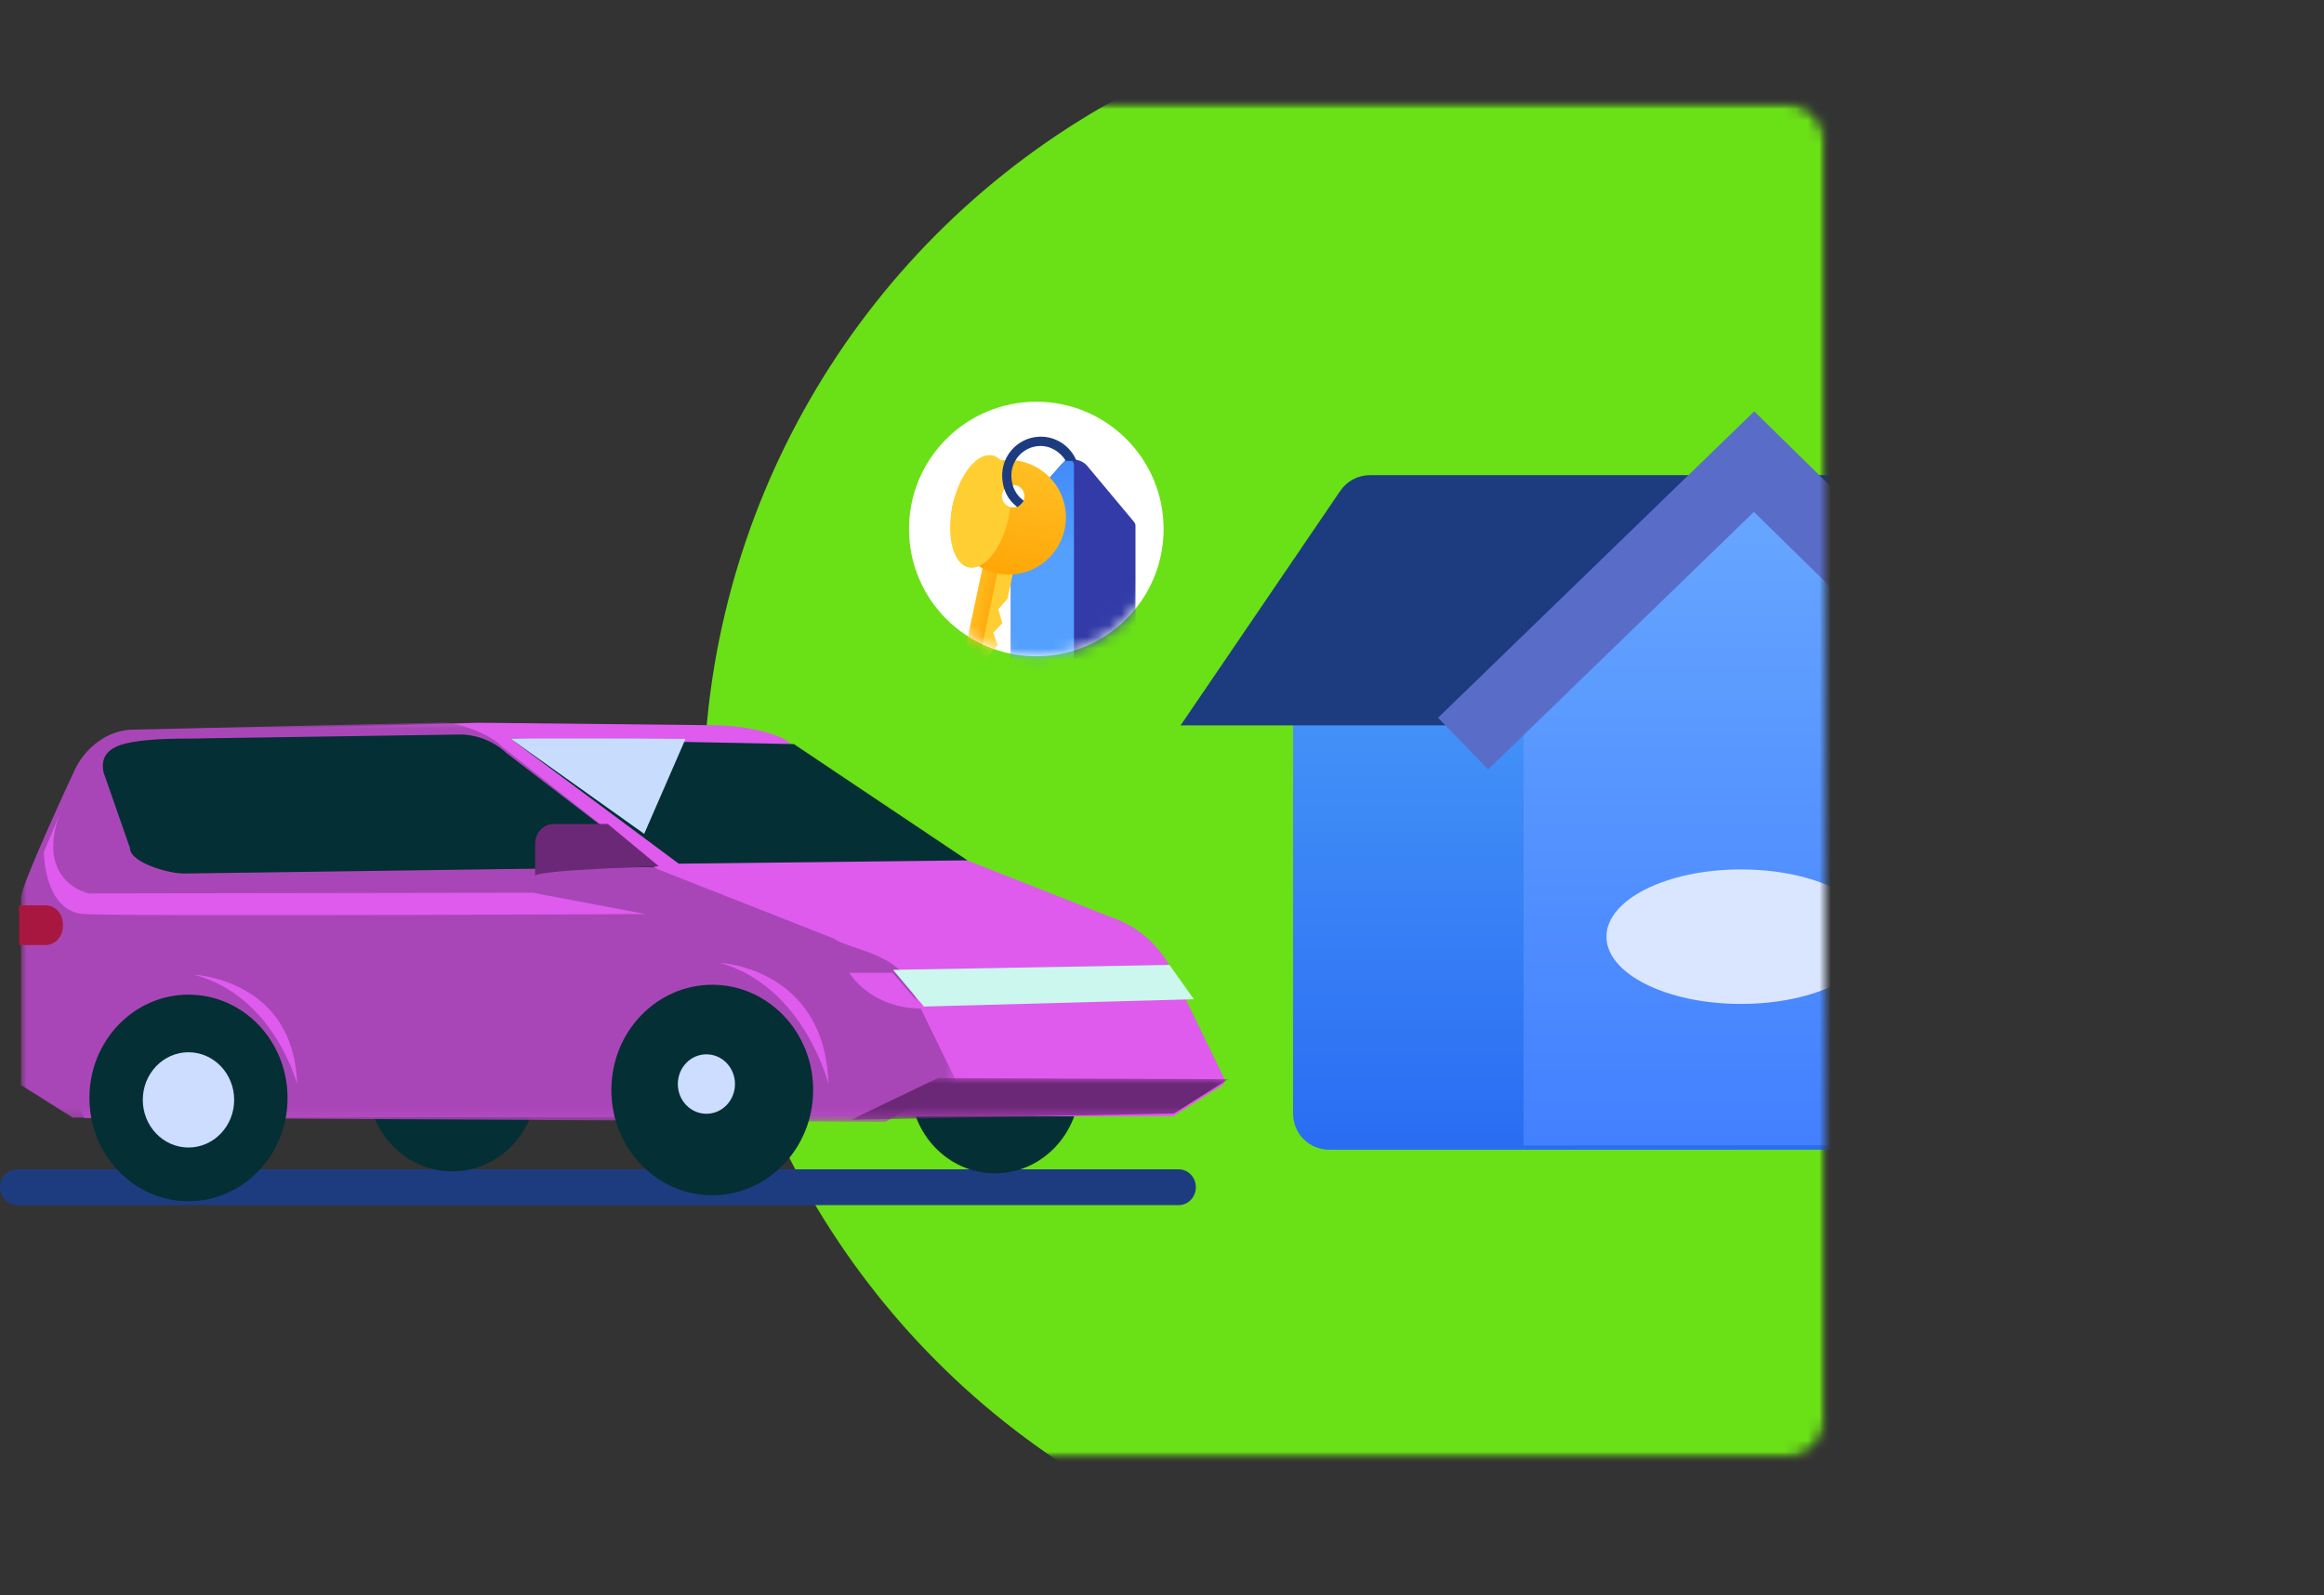 <?xml version="1.0" encoding="UTF-8"?><svg id="Capa_1" xmlns="http://www.w3.org/2000/svg" xmlns:xlink="http://www.w3.org/1999/xlink" viewBox="0 0 202.46 139"><rect x="0" y="0" width="202.46" height="139" fill="#333333" stroke="none"/><defs><style>.cls-1{fill:url(#Degradado_sin_nombre_6);}.cls-2{fill:#a946b7;}.cls-2,.cls-3,.cls-4,.cls-5,.cls-6,.cls-7,.cls-8,.cls-9,.cls-10,.cls-11,.cls-12,.cls-13,.cls-14,.cls-15,.cls-16,.cls-17{fill-rule:evenodd;}.cls-3{fill:#042f34;}.cls-18{fill:#6ae016;}.cls-4{fill:#6b2877;}.cls-5{fill:url(#Degradado_sin_nombre);}.cls-19{mask:url(#mask-1);}.cls-6,.cls-20{fill:#1d3c80;}.cls-7{fill:#de5bed;}.cls-21,.cls-8{fill:#fff;}.cls-22{mask:url(#mask);}.cls-9{fill:url(#Degradado_sin_nombre_4);}.cls-10{fill:url(#Degradado_sin_nombre_5);}.cls-23{mask:url(#mask-2);}.cls-11{fill:#c8ddfe;}.cls-12{fill:#a8173f;}.cls-13{fill:url(#Degradado_sin_nombre_2);}.cls-24{fill:none;stroke:#596dc8;stroke-width:6.27px;}.cls-25{fill:#dae6ff;}.cls-26,.cls-16{fill:#ffce33;}.cls-14{fill:#cdf;}.cls-15{fill:#ccf7ee;}.cls-27{mask:url(#mask-4);}.cls-17{fill:#323ba7;}.cls-28{fill:#d9d9d9;}.cls-29{mask:url(#mask-3);}</style><mask id="mask" x="-1" y="0" width="203.46" height="139" maskUnits="userSpaceOnUse"><g id="mask0_1632_14939"><path class="cls-28" d="M-1,9h157c1.66,0,3,1.34,3,3v112c0,1.66-1.34,3-3,3H-1V9Z"/></g></mask><mask id="mask-1" x="37" y="0" width="163.27" height="139" maskUnits="userSpaceOnUse"><g id="mask1_1632_14939"><path class="cls-21" d="M37,9h119c1.66,0,3,1.34,3,3v112c0,1.66-1.34,3-3,3H37V9Z"/></g></mask><linearGradient id="Degradado_sin_nombre" x1="152.49" y1="137.53" x2="152.49" y2="29.6" gradientTransform="translate(0 138) scale(1 -1)" gradientUnits="userSpaceOnUse"><stop offset="0" stop-color="#6ccfff"/><stop offset="1" stop-color="#2464f2"/></linearGradient><linearGradient id="Degradado_sin_nombre_2" x1="152.66" y1="118.85" x2="152.66" y2="38.2" gradientTransform="translate(0 138) scale(1 -1)" gradientUnits="userSpaceOnUse"><stop offset="0" stop-color="#77b7ff"/><stop offset="1" stop-color="#4280ff"/></linearGradient><mask id="mask-2" x="1.82" y="62.96" width="81.45" height="34.77" maskUnits="userSpaceOnUse"><g id="mask2_1632_14939"><path class="cls-8" d="M1.82,62.96h81.45v34.77H1.82v-34.77Z"/></g></mask><mask id="mask-3" x="74.15" y="93.93" width="32.85" height="3.63" maskUnits="userSpaceOnUse"><g id="mask3_1632_14939"><path class="cls-8" d="M74.15,93.93h32.85v3.63h-32.85v-3.63Z"/></g></mask><mask id="mask-4" x="79.18" y="35" width="22.19" height="25.48" maskUnits="userSpaceOnUse"><g id="mask4_1632_14939"><circle class="cls-21" cx="90.28" cy="46.09" r="11.09"/></g></mask><linearGradient id="Degradado_sin_nombre_4" x1="90.82" y1="90.33" x2="90.82" y2="108.06" gradientTransform="translate(0 138) scale(1 -1)" gradientUnits="userSpaceOnUse"><stop offset="0" stop-color="#53a0ff"/><stop offset="1" stop-color="#2a6cf3"/></linearGradient><linearGradient id="Degradado_sin_nombre_5" x1="83.04" y1="83.67" x2="86.75" y2="82.87" gradientTransform="translate(0 138) scale(1 -1)" gradientUnits="userSpaceOnUse"><stop offset="0" stop-color="#ffce33"/><stop offset="1" stop-color="#ff9f00"/></linearGradient><linearGradient id="Degradado_sin_nombre_6" x1="168.46" y1="296.95" x2="168.46" y2="278.51" gradientTransform="translate(-136.41 289.96) rotate(12) scale(1 -1)" gradientUnits="userSpaceOnUse"><stop offset="0" stop-color="#ffce33"/><stop offset="1" stop-color="#ff9f00"/></linearGradient></defs><g class="cls-22"><g class="cls-19"><circle class="cls-18" cx="130.78" cy="69.5" r="69.5"/></g><path class="cls-5" d="M112.65,54.7v42.33c0,1.73,1.4,3.14,3.13,3.14h73.42c1.73,0,3.14-1.4,3.14-3.14v-42.33l-38.4-4.69-41.29,4.69Z"/><path class="cls-6" d="M102.85,63.2l13.91-20.43c.58-.86,1.55-1.37,2.59-1.37h69.51c1.15,0,2.21.63,2.76,1.65l10.83,20.15h-99.61Z"/><path class="cls-13" d="M132.73,63.34v36.46l39.84-.03v-36.43s-20.07-26.65-20.07-26.65l-19.78,26.65Z"/><path class="cls-24" d="M127.46,64.79l25.35-24.57,25.04,24.57"/><ellipse class="cls-25" cx="151.67" cy="81.61" rx="11.72" ry="5.86"/><path class="cls-6" d="M102.68,105H1.5c-.83,0-1.5-.7-1.5-1.56s.67-1.56,1.5-1.56h101.18c.83,0,1.5.7,1.5,1.56s-.67,1.56-1.5,1.56Z"/><path class="cls-3" d="M94.06,94.53c0,4.25-3.3,7.7-7.38,7.7s-7.38-3.45-7.38-7.7,3.31-7.7,7.38-7.7,7.38,3.45,7.38,7.7Z"/><path class="cls-3" d="M46.78,94.36c0,4.25-3.3,7.7-7.38,7.7s-7.38-3.45-7.38-7.7,3.3-7.7,7.38-7.7,7.38,3.45,7.38,7.7Z"/><path class="cls-7" d="M106.62,94.47l-4.41,2.78-94.87.14-2.14-4.46v-11.05c0-1.5-1.82-2.99-1.28-4.65l7.55-10.29c1.02-1.87,3.1-3.26,5.39-3.26l24.79-.71,20.84.22c1.53,0,5.28.51,6.38,1.62l15.28,10.11,12.62,4.98c2.65.88,4.78,2.96,5.8,5.67l4.1,8.43"/><g class="cls-23"><path class="cls-2" d="M57.19,75.68l-13.43-10.61c-1.07-1.12-3.76-2.11-5.25-2.11l-26.88.61c-2.23,0-4.31,1.59-5.24,3.77,0,0-4.56,9.77-4.56,10.87v16.33l4.5,2.83,70.82.37,6.13-3.59-3.86-7.9c-.84-3.19-5.59-3.54-6.76-4.47l-15.47-6.09Z"/></g><path class="cls-3" d="M25.05,95.66c0,4.97-3.86,9-8.63,9s-8.63-4.03-8.63-9,3.86-9,8.63-9,8.63,4.03,8.63,9Z"/><path class="cls-3" d="M70.84,94.97c0,5.06-3.94,9.17-8.79,9.17s-8.79-4.1-8.79-9.17,3.94-9.17,8.79-9.17,8.79,4.1,8.79,9.17Z"/><path class="cls-14" d="M64.03,94.45c0,1.43-1.11,2.59-2.49,2.59s-2.49-1.16-2.49-2.59,1.11-2.59,2.49-2.59,2.49,1.16,2.49,2.59Z"/><path class="cls-14" d="M20.4,95.83c0,2.29-1.78,4.15-3.98,4.15s-3.98-1.86-3.98-4.15,1.78-4.15,3.98-4.15,3.98,1.86,3.98,4.15Z"/><path class="cls-3" d="M15.91,76.11l41.15-.57-12.93-9.92c-1.18-1.1-2.73-1.68-4.31-1.62l-22.01.33c-1.49.06-4.61-.08-6.82.44-1.39.33-2.26,1.03-1.98,2.49l2.31,6.62c0,1.32,3.52,2.24,4.6,2.22Z"/><path class="cls-3" d="M59.13,75.25l25.15-.29-15.12-10.13-24.7-.48,14.67,10.9Z"/><path class="cls-4" d="M46.62,76.28v-2.78c0-.95.72-1.71,1.62-1.71h4.71l4.45,3.69s-10.31.31-10.78.81Z"/><g class="cls-29"><path class="cls-4" d="M81.7,93.93l25.3.1-4.73,2.99-28.12.54,7.55-3.63Z"/></g><path class="cls-11" d="M59.72,64.38l-3.6,8.27-11.66-8.3s10.14-.03,15.26.03Z"/><path class="cls-12" d="M1.66,78.88h2.32c.83,0,1.5.74,1.5,1.65v.16c0,.91-.67,1.65-1.5,1.65H1.66v-3.46Z"/><path class="cls-7" d="M77.75,84.76h-3.76s1.85,3.18,6.47,3.11l-2.71-3.11Z"/><path class="cls-7" d="M3.82,74.24s0,5.17,3.49,5.4c3.49.22,48.93,0,48.93,0l-9.83-1.86-38.66.06s-4.59-.9-2.62-6.75"/><path class="cls-7" d="M16.92,84.93s8.69.38,8.96,9.51c0,0-2-7.66-8.96-9.51Z"/><path class="cls-7" d="M62.71,83.89s9.17.43,9.46,10.55c0,0-2.12-8.5-9.46-10.55Z"/><path class="cls-15" d="M77.8,84.5l24.08-.43,2.13,2.99-23.52.64-2.69-3.2Z"/><circle class="cls-21" cx="90.28" cy="46.09" r="11.09"/><g class="cls-27"><path class="cls-17" d="M88.08,45.7c0-.12.04-.23.12-.32l4.15-4.79c.63-.73,1.76-.72,2.38.02l4.08,4.88c.07.09.11.2.11.31v12.46c0,.27-.22.49-.49.49h-9.87c-.27,0-.49-.22-.49-.49v-12.57Z"/><path class="cls-9" d="M88.08,45.7c0-.12.04-.23.12-.32l4.5-5.19c.3-.34.86-.13.86.32v18.24h-4.99c-.27,0-.49-.22-.49-.49v-12.57Z"/><path class="cls-16" d="M86.24,59.38l-1.55,1.09-1.07-1.65,2.06-9.71,2.62.56-.53,2.51-.8.9.35,1.22-.79.83.38,1.08-.81.95.37,1.12-.23,1.09Z"/><path class="cls-10" d="M85.68,49.11l1.31.31-2.3,11.05-1.07-1.66,2.06-9.7Z"/><circle class="cls-1" cx="87.87" cy="45.07" r="4.99"/><ellipse class="cls-26" cx="85.43" cy="44.55" rx="4.99" ry="2.5" transform="translate(24.09 118.86) rotate(-78)"/><circle class="cls-21" cx="88.27" cy="43.23" r=".98"/><path class="cls-20" d="M90.49,38.05c1.44-.08,2.74.78,3.28,2.07,0,0-.39.03-.56.04-.13,0-.36-.01-.36-.01-.49-.8-1.37-1.34-2.32-1.29-1.41.07-2.49,1.28-2.42,2.7.05.87.38,1.55,1.06,2.06.06.04-.47.62-.57.54-.82-.64-1.23-1.48-1.29-2.56-.1-1.86,1.33-3.45,3.18-3.55Z"/></g></g></svg>